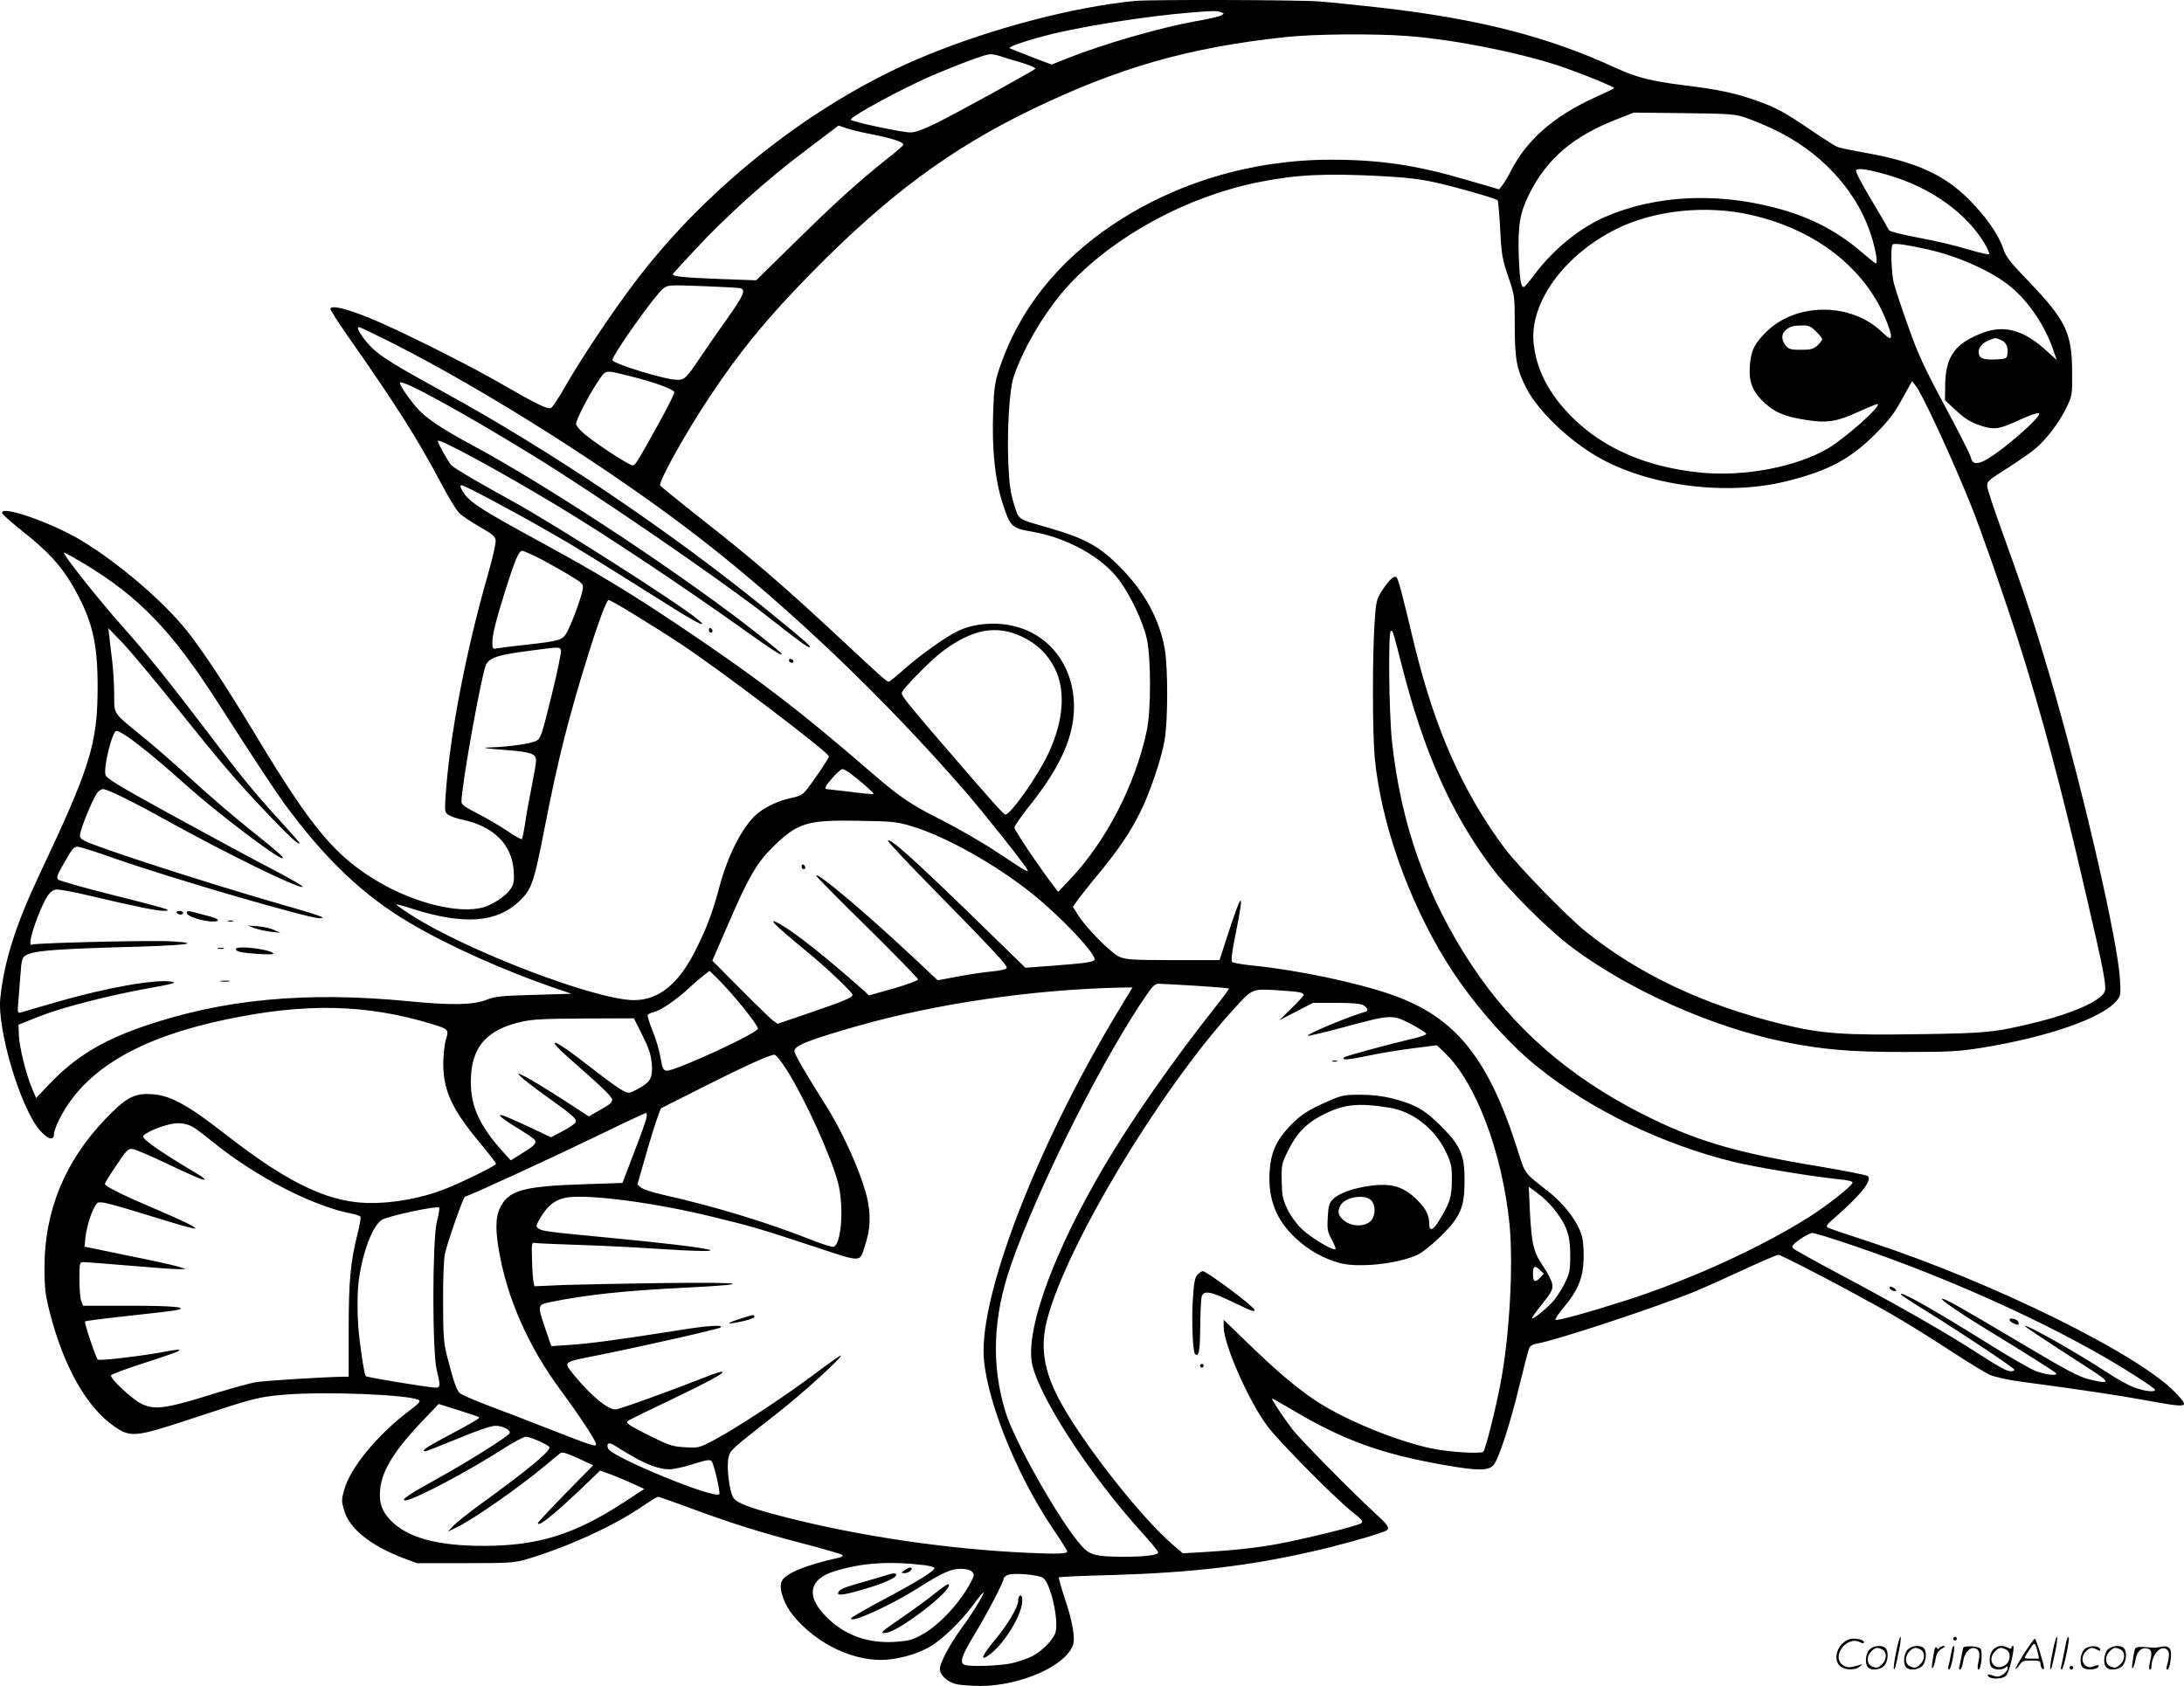 <svg version="1.0" xmlns="http://www.w3.org/2000/svg"
  viewBox="0 0 1200.553 926.79"
 preserveAspectRatio="xMidYMid meet">
<g transform="translate(-0.331,927.795) scale(0.1,-0.1)"
fill="#000000" stroke="none">
<path d="M6245 9273 c-335 -32 -779 -148 -1148 -299 -599 -245 -1199 -712
-1605 -1249 -128 -169 -295 -420 -382 -572 -35 -62 -70 -115 -78 -118 -20 -7
-75 19 -257 124 -201 117 -593 312 -748 374 -130 52 -207 69 -207 46 1 -8 39
-68 85 -134 283 -404 391 -575 526 -829 39 -74 83 -146 98 -160 14 -13 64 -47
111 -74 70 -40 86 -53 88 -75 2 -15 -17 -98 -42 -185 -124 -434 -211 -890
-233 -1218 -6 -89 -5 -92 18 -107 13 -8 47 -20 74 -25 172 -36 273 -137 282
-281 4 -54 1 -72 -16 -99 -24 -37 -98 -87 -151 -102 -132 -37 -374 22 -574
139 -238 140 -368 294 -676 806 -164 272 -298 475 -383 580 -133 165 -382 376
-582 495 -171 101 -448 195 -429 146 3 -8 56 -55 118 -104 136 -108 205 -184
269 -294 106 -183 137 -310 137 -553 0 -315 -39 -440 -320 -1035 -130 -275
-194 -476 -215 -680 -18 -172 112 -605 217 -725 45 -51 78 -60 78 -21 0 14 15
54 34 90 138 265 432 439 913 540 438 92 773 84 1133 -26 90 -28 92 -30 74
-86 -7 -26 -14 -85 -14 -132 1 -149 46 -247 201 -434 49 -59 89 -111 89 -116
0 -9 -169 -93 -270 -134 -156 -64 -359 -94 -505 -76 -195 24 -401 131 -696
360 -240 187 -328 233 -445 234 -80 0 -125 -27 -230 -136 -224 -233 -337 -509
-336 -818 0 -117 4 -150 30 -250 77 -299 203 -520 356 -625 87 -60 116 -57
416 42 348 115 372 122 516 134 221 19 687 1 741 -30 11 -5 -6 -23 -60 -63
-169 -128 -318 -309 -351 -428 -16 -56 -16 -65 -1 -115 29 -100 144 -193 325
-262 l75 -28 265 0 c245 0 271 2 340 22 220 66 459 174 619 280 51 35 97 63
101 63 5 0 71 -23 147 -51 254 -94 396 -139 628 -200 127 -33 234 -64 239 -69
5 -5 -3 -12 -20 -15 -188 -42 -298 -88 -315 -133 -15 -39 15 -124 64 -184 131
-161 344 -260 522 -243 81 8 170 35 234 73 66 39 167 137 233 226 32 44 58 75
58 70 0 -15 -64 -120 -123 -199 -63 -87 -117 -188 -117 -221 0 -33 38 -70 86
-83 22 -6 82 -11 135 -11 217 0 462 106 509 220 16 39 1 130 -46 269 -19 57
-32 106 -30 108 3 3 139 9 303 13 423 13 729 48 1076 126 145 32 335 85 410
113 35 14 28 29 -45 95 -124 114 -418 411 -462 469 -53 70 -117 167 -110 167
3 0 51 -27 107 -60 286 -170 491 -244 837 -305 188 -33 244 -33 273 -1 28 30
93 229 146 451 23 94 45 179 50 191 6 14 22 23 48 27 100 17 635 193 863 285
41 17 158 69 259 116 102 47 191 86 200 86 18 0 417 -209 616 -323 77 -44 221
-133 320 -198 99 -65 201 -127 227 -139 26 -11 96 -27 155 -35 351 -47 557
-78 703 -105 237 -43 241 -42 165 39 -196 210 -999 607 -1680 831 -121 39
-227 75 -234 80 -12 6 -5 17 29 46 152 133 216 212 191 237 -5 5 -126 29 -268
53 -468 77 -684 142 -981 293 -395 202 -700 468 -927 811 -249 376 -391 775
-440 1234 -17 162 -21 606 -6 606 12 0 11 1 60 -190 119 -468 267 -804 487
-1101 97 -132 318 -352 454 -453 315 -234 766 -434 1160 -515 211 -43 362 -56
660 -56 248 0 303 3 426 23 360 58 661 162 741 257 24 28 25 34 20 120 -13
209 -190 985 -362 1585 -91 317 -162 534 -276 848 -49 135 -90 258 -92 275 -2
28 5 34 107 99 60 38 131 87 157 109 62 52 134 147 173 229 30 62 31 70 30
190 -1 219 -34 286 -237 499 -105 109 -128 138 -142 183 -26 77 -96 178 -192
273 -136 135 -293 205 -571 254 -68 12 -135 26 -148 31 -13 5 -79 47 -148 94
-145 99 -190 123 -306 164 -112 39 -201 58 -395 82 -177 22 -257 43 -373 96
-369 170 -746 267 -1282 329 -124 14 -279 30 -345 35 -114 9 -925 11 -1010 3z
m470 -62 c19 -8 19 -8 0 -18 -11 -6 -74 -21 -140 -32 -195 -35 -500 -123 -706
-204 l-85 -34 -113 43 c-62 24 -115 45 -118 47 -8 9 111 48 237 79 245 58 642
115 880 125 14 1 34 -2 45 -6z m1025 -131 c251 -19 599 -87 831 -163 122 -41
312 -118 305 -124 -3 -3 -52 -27 -110 -53 -223 -102 -372 -233 -459 -405 -14
-28 -34 -61 -44 -74 l-19 -24 -175 51 c-278 82 -480 112 -749 112 -433 0 -853
-125 -1201 -358 -303 -203 -515 -471 -620 -784 -27 -79 -31 -109 -36 -237 -8
-214 9 -376 52 -511 42 -129 49 -135 163 -155 194 -34 384 -140 478 -267 62
-83 131 -230 151 -320 24 -108 24 -396 0 -508 -63 -295 -221 -602 -417 -811
l-70 -74 -22 29 c-77 100 -218 309 -218 324 0 10 42 71 94 135 145 184 219
337 231 484 20 235 -110 433 -320 487 -104 28 -234 17 -320 -27 -69 -34 -207
-133 -289 -206 -43 -39 -83 -71 -88 -71 -5 0 -33 22 -61 48 -29 26 -120 111
-202 187 -324 302 -485 440 -790 679 -110 87 -201 161 -203 166 -8 22 142 291
270 483 169 255 317 435 558 681 420 428 766 685 1215 902 479 231 862 341
1395 398 152 17 487 20 670 6z m-2244 -109 c16 -6 69 -22 118 -36 49 -15 85
-30 80 -35 -16 -15 -445 -251 -548 -301 -67 -33 -112 -49 -138 -49 -48 0 -328
60 -328 70 0 19 291 176 455 246 143 61 284 113 311 114 12 0 34 -4 50 -9z
m4104 -340 c36 -13 102 -40 147 -61 253 -118 447 -321 532 -556 30 -82 50
-184 36 -184 -4 0 -41 30 -83 66 -138 118 -290 195 -487 244 -320 81 -649 62
-915 -53 -144 -62 -289 -181 -392 -319 -28 -37 -54 -68 -58 -68 -17 0 -23 41
-28 173 -5 166 6 234 56 335 97 196 240 319 482 414 l95 37 275 -3 c254 -3
280 -5 340 -25z m-4801 -92 c114 -23 175 -43 169 -58 -1 -5 -41 -39 -88 -76
-161 -128 -285 -241 -502 -454 l-218 -214 -192 7 c-206 8 -270 14 -266 27 2 4
55 63 118 130 183 196 398 389 603 543 l190 144 40 -14 c22 -8 88 -24 146 -35z
m5585 -224 c234 -68 432 -210 532 -381 14 -24 24 -48 22 -53 -1 -5 -52 7 -113
25 -60 19 -182 48 -269 64 -88 16 -163 35 -168 42 -5 7 -16 26 -24 42 -9 16
-49 84 -90 153 -41 68 -72 129 -68 135 9 14 68 5 178 -27z m-2790 -5 c137 -7
220 -17 304 -36 112 -25 328 -87 338 -97 3 -2 9 -74 14 -160 7 -139 12 -166
44 -260 36 -104 36 -107 36 -269 0 -186 11 -243 66 -348 62 -119 225 -277 382
-369 278 -165 719 -222 1052 -137 224 56 345 121 480 256 76 76 106 115 149
194 l55 99 19 -24 c36 -43 206 -411 309 -669 52 -130 176 -484 254 -728 126
-394 239 -815 372 -1392 102 -438 117 -517 104 -545 -22 -49 -174 -117 -364
-164 -235 -58 -278 -63 -648 -68 -424 -7 -546 2 -765 56 -429 106 -784 274
-1076 509 -105 85 -374 362 -447 460 -229 309 -381 653 -493 1112 -75 313 -89
364 -99 374 -13 13 -42 -15 -81 -75 -29 -46 -32 -57 -40 -181 -12 -186 -11
-602 1 -733 34 -358 183 -783 395 -1125 131 -211 328 -439 500 -577 291 -235
689 -427 1078 -522 116 -29 445 -83 590 -97 42 -4 66 -11 64 -18 -7 -21 -143
-128 -245 -192 -266 -167 -646 -340 -992 -452 -209 -67 -389 -117 -396 -109
-4 3 17 34 46 69 74 88 103 154 108 251 3 44 -1 103 -7 132 -18 78 -95 182
-189 255 -132 103 -125 94 -166 225 -159 503 -339 728 -682 851 -188 68 -529
140 -774 164 -57 6 -109 15 -114 20 -7 7 1 65 23 171 46 231 32 222 -50 -32
l-42 -129 -256 0 c-227 0 -261 3 -296 19 -45 20 -181 158 -225 228 l-29 46 29
41 c17 22 68 88 116 145 106 129 169 222 222 328 55 108 119 297 137 401 19
108 19 399 1 503 -29 163 -112 315 -246 450 -113 114 -191 157 -390 215 -179
51 -165 42 -193 131 -19 61 -26 110 -31 228 -7 183 6 402 29 470 56 168 185
381 311 514 251 266 643 478 1033 557 209 42 366 50 675 34z m2037 -214 c310
-71 555 -240 691 -476 39 -68 79 -170 76 -192 -3 -16 -10 -12 -53 28 -170 161
-471 159 -634 -4 -66 -66 -83 -103 -89 -189 -6 -89 17 -142 88 -206 53 -48
112 -71 224 -88 112 -18 168 -9 285 45 56 26 105 45 107 43 15 -15 -175 -184
-271 -242 -172 -103 -461 -159 -703 -135 -293 29 -529 130 -702 300 -132 129
-204 270 -217 419 -18 220 170 477 453 619 210 105 496 135 745 78z m960 -187
c173 -37 364 -123 466 -208 99 -82 188 -214 234 -349 l18 -53 -62 56 c-120
108 -224 137 -340 95 -157 -58 -210 -131 -211 -293 l-1 -79 60 -56 c46 -43 77
-63 128 -81 81 -28 107 -25 225 30 48 22 93 38 102 36 33 -8 -227 -232 -308
-266 -40 -17 -58 -10 -66 26 -4 15 -68 142 -143 281 -112 209 -147 284 -200
435 -36 100 -71 207 -79 237 -14 57 -19 201 -7 214 9 8 70 0 184 -25z m-6515
-216 c27 -10 13 -42 -70 -159 -47 -66 -115 -164 -152 -219 -78 -116 -87 -125
-128 -125 -66 0 -356 89 -356 109 0 28 232 355 278 392 26 21 33 21 221 14
106 -4 200 -9 207 -12z m5910 -237 c19 -19 34 -38 34 -43 0 -5 -12 -20 -26
-34 -22 -20 -36 -24 -91 -24 -56 0 -67 3 -84 24 -24 29 -24 63 -1 83 24 21 40
26 91 27 36 1 48 -4 77 -33z m-7825 -64 c528 -268 1223 -710 1694 -1076 489
-380 1009 -876 1451 -1385 97 -111 326 -399 345 -434 11 -20 -13 -6 -146 83
-101 67 -232 143 -349 202 -142 71 -213 120 -351 239 -408 354 -647 536 -1096
836 -247 165 -434 278 -719 433 -364 198 -416 233 -449 298 -9 17 -9 22 1 22
16 0 299 -151 493 -263 127 -72 215 -127 680 -419 131 -82 187 -106 120 -52
-112 92 -781 518 -1010 644 -175 96 -312 176 -339 199 -15 14 -76 121 -76 135
0 19 327 -158 650 -352 251 -150 672 -430 1004 -666 198 -141 236 -165 236
-152 0 3 -53 47 -117 98 -393 313 -1145 812 -1573 1043 -169 91 -247 142 -301
196 -42 42 -115 146 -107 154 16 16 329 -155 718 -393 347 -212 1039 -687
1295 -887 175 -138 226 -175 238 -175 14 1 -13 25 -208 184 -547 447 -1214
897 -1816 1226 -315 173 -369 209 -431 294 -28 40 -34 56 -20 56 4 0 87 -40
183 -88z m8844 16 c27 -12 39 -40 33 -79 -3 -22 -8 -24 -66 -27 -70 -3 -92 7
-92 43 0 25 23 49 60 64 33 13 35 13 65 -1z m-7550 -195 c137 -33 255 -75 255
-92 0 -9 -37 -83 -83 -166 -127 -228 -131 -235 -147 -235 -19 0 -209 124 -267
175 -24 20 -43 44 -43 53 0 23 72 161 121 234 44 64 35 63 164 31z m-468
-1014 c54 -29 127 -70 161 -92 63 -39 64 -40 57 -76 -9 -47 -68 -204 -90 -237
-22 -35 -43 -40 -206 -59 -79 -8 -156 -18 -171 -21 -27 -5 -28 -4 -28 31 0 45
18 118 72 290 52 164 73 215 92 215 8 0 59 -23 113 -51z m-2519 -21 c300 -181
481 -369 732 -761 198 -309 314 -484 363 -552 226 -309 437 -510 694 -661 213
-126 527 -266 803 -360 l85 -29 -205 -6 c-180 -5 -212 -8 -265 -28 -73 -28
-192 -30 -425 -7 -568 55 -1025 11 -1460 -139 -228 -79 -373 -168 -512 -313
l-76 -80 -21 49 c-33 75 -72 233 -74 297 l-2 57 110 44 c129 51 386 117 609
157 130 23 153 30 126 35 -83 17 -364 -32 -640 -113 -96 -27 -183 -53 -193
-56 -17 -4 -18 0 -13 59 3 35 8 104 12 152 5 75 9 90 27 102 40 26 150 35 517
46 361 9 464 21 293 32 -113 7 -757 -8 -774 -18 -20 -13 -5 60 32 154 43 109
68 145 101 149 15 2 96 -13 180 -33 250 -59 376 -85 411 -84 27 0 29 2 12 10
-11 5 -146 41 -300 79 -154 39 -285 76 -292 83 -11 10 -4 29 36 97 40 71 52
85 72 83 13 0 103 -29 199 -63 316 -111 1068 -330 1131 -330 42 1 4 15 -221
79 -399 115 -999 309 -1070 346 -28 15 -31 20 -24 48 8 39 67 180 89 213 8 13
24 24 35 24 24 0 162 -68 353 -174 329 -182 713 -370 744 -364 9 2 -69 47
-173 101 -104 54 -350 187 -547 295 -295 162 -359 201 -364 221 -11 46 38 241
60 241 32 0 186 -120 397 -310 161 -143 486 -390 515 -390 16 0 -19 31 -173
154 -92 73 -237 198 -322 276 -85 78 -202 181 -260 228 -181 148 -168 129
-169 241 0 53 -5 132 -10 176 -5 44 -12 105 -16 135 l-6 55 77 -80 c42 -44
172 -199 289 -345 263 -328 330 -406 507 -593 122 -128 178 -180 178 -163 0 2
-54 64 -121 137 -139 153 -210 241 -409 504 -184 242 -313 403 -431 535 -142
159 -349 420 -333 420 5 0 55 -28 112 -62z m3023 -279 c74 -45 190 -118 259
-164 215 -142 810 -594 810 -615 0 -10 -77 -125 -121 -181 -24 -30 -38 -38
-88 -48 -60 -12 -133 -45 -180 -82 -79 -62 -164 -224 -211 -399 -40 -150 -71
-232 -136 -361 -92 -182 -201 -269 -335 -269 -210 0 -922 272 -1227 469 -46
29 -81 55 -80 57 2 2 46 -10 98 -27 275 -86 454 -73 577 44 69 65 81 99 142
413 72 369 131 602 238 944 54 174 101 300 112 300 5 0 69 -36 142 -81z m2126
-119 c84 -38 146 -98 186 -179 59 -121 47 -285 -36 -464 -56 -121 -208 -337
-237 -337 -10 0 -88 88 -351 394 -182 211 -218 257 -219 274 0 18 154 176 224
229 164 122 293 147 433 83z m-2530 -76 c3 -9 -20 -122 -52 -251 -54 -219 -59
-235 -85 -248 -31 -16 -162 -34 -260 -36 -43 -1 -17 -6 81 -13 154 -12 179
-20 179 -61 0 -12 -11 -76 -24 -141 -13 -66 -30 -156 -36 -202 -7 -45 -15 -84
-19 -87 -4 -2 -41 19 -82 47 -40 27 -113 70 -161 94 -67 34 -88 49 -88 64 0
91 114 723 137 758 22 36 70 51 226 71 180 24 176 24 184 5z m1589 -676 c55
-41 134 -111 130 -115 -2 -2 -59 3 -127 12 -68 8 -127 15 -131 15 -16 0 -7 19
33 64 22 25 46 46 53 46 7 0 26 -10 42 -22z m339 -292 c185 -55 465 -212 665
-373 152 -122 340 -320 340 -358 0 -15 -38 -21 -232 -36 l-148 -11 -272 265
c-351 341 -471 448 -484 434 -3 -3 101 -115 233 -249 352 -359 425 -437 420
-451 -2 -7 -34 -15 -79 -19 -42 -4 -126 -16 -188 -28 l-112 -21 -115 108
c-280 263 -553 493 -553 467 0 -4 126 -132 280 -283 154 -152 280 -281 280
-287 0 -6 -61 -29 -135 -50 l-135 -38 -22 21 c-211 187 -381 323 -469 372 -77
43 -27 -7 146 -149 109 -89 255 -227 255 -241 0 -15 -54 -37 -236 -99 l-176
-60 -27 19 c-14 11 -95 89 -179 174 l-153 154 90 207 c109 253 155 331 242
417 136 134 188 150 469 145 187 -3 213 -5 295 -30z m-924 -999 c43 -54 79
-105 79 -113 0 -25 -462 -238 -504 -232 -17 3 -22 15 -32 74 -7 39 -26 105
-44 147 -17 42 -29 80 -26 86 3 5 18 12 33 15 39 10 119 64 189 128 32 30 72
64 88 76 l30 23 54 -53 c29 -29 89 -97 133 -151z m2486 122 c98 -6 180 -13
182 -15 2 -2 -30 -45 -70 -96 -230 -289 -464 -624 -614 -878 -270 -458 -427
-876 -401 -1073 23 -170 311 -618 605 -942 50 -55 91 -105 91 -111 0 -15 -73
-24 -194 -24 -151 1 -184 10 -229 62 -119 134 -366 570 -416 733 -80 259 -70
525 31 813 141 402 460 1047 704 1421 69 105 82 121 106 121 15 0 107 -5 205
-11z m-434 -151 c-420 -698 -733 -1488 -733 -1856 0 -226 167 -657 374 -967
48 -70 86 -131 86 -135 0 -14 -53 -16 -220 -8 -441 20 -926 92 -1335 197 -187
48 -261 76 -280 105 -23 34 -40 181 -26 226 11 39 13 40 272 243 131 102 354
305 345 314 -2 2 -72 -47 -154 -109 -166 -124 -422 -292 -547 -358 -78 -41
-82 -42 -156 -38 -67 4 -89 11 -180 56 -57 28 -113 58 -124 66 -20 16 -20 16
0 29 11 6 110 55 220 107 215 103 305 152 288 157 -6 2 -46 -10 -89 -28 -198
-78 -477 -179 -497 -179 -45 0 -137 77 -230 191 -58 72 -62 68 123 105 243 48
675 146 685 155 16 16 -74 10 -240 -17 -314 -50 -482 -72 -585 -79 l-106 -7
-32 93 c-45 130 -44 135 21 148 197 41 422 65 759 81 377 19 321 30 -122 25
-223 -3 -476 -8 -562 -11 l-157 -7 -5 24 c-3 13 -7 68 -8 121 -3 93 -2 97 17
93 11 -2 110 -6 220 -10 110 -3 299 -12 420 -20 527 -35 386 0 -245 60 -335
32 -356 35 -377 50 -15 11 -14 16 10 57 42 72 87 105 153 114 133 16 483 -31
794 -107 218 -53 262 -66 553 -162 280 -92 254 -93 288 13 34 107 30 203 -15
335 -45 133 -124 300 -196 415 -120 190 -180 294 -180 310 0 30 81 62 355 140
428 121 952 198 1437 209 l67 1 -86 -142z m1005 115 c12 -3 22 -9 22 -14 0 -4
-30 -38 -67 -74 l-68 -66 93 48 93 48 127 0 c85 0 134 -4 150 -13 24 -14 29
-31 10 -36 -93 -27 -324 -123 -316 -132 3 -2 90 18 194 46 266 72 270 72 373
19 46 -24 84 -49 85 -54 0 -6 -35 -18 -79 -28 -118 -27 -365 -94 -372 -101
-18 -17 17 -15 124 7 65 14 178 33 252 42 l133 17 45 -43 c171 -166 313 -543
354 -939 22 -217 1 -609 -47 -865 -27 -147 -86 -380 -97 -388 -18 -12 -192 -1
-282 18 -197 41 -483 159 -642 265 -106 71 -223 171 -375 319 l-128 124 0 -40
c0 -96 140 -413 242 -547 63 -84 366 -390 461 -466 60 -48 66 -56 52 -66 -19
-14 -300 -84 -455 -113 -111 -21 -248 -36 -420 -46 l-105 -6 -61 53 c-155 134
-438 487 -582 728 -116 194 -145 334 -104 498 102 403 614 1257 1023 1708 107
118 104 116 234 109 61 -4 120 -9 133 -12z m-3614 -235 c36 -72 48 -108 52
-158 7 -77 -7 -102 -80 -140 -43 -23 -46 -24 -78 -8 -18 9 -80 53 -138 98
-154 120 -230 173 -238 165 -4 -4 24 -35 63 -69 203 -179 250 -224 253 -242 2
-15 -12 -28 -63 -56 l-65 -37 -148 96 c-81 52 -169 106 -197 120 -49 25 -50
25 -30 3 11 -12 79 -64 150 -115 139 -99 160 -118 152 -137 -2 -7 -34 -29 -70
-48 l-65 -34 -118 56 c-66 30 -130 59 -143 63 -42 13 -14 -13 75 -67 46 -28
89 -57 95 -65 15 -18 3 -32 -71 -77 l-59 -37 -38 42 c-143 157 -191 272 -180
430 11 161 95 249 277 290 60 14 130 17 346 18 l272 1 46 -92z m793 -190 c105
-167 246 -479 284 -626 32 -127 18 -332 -25 -348 -7 -3 -60 14 -117 36 -240
96 -546 189 -821 250 -54 12 -108 30 -120 39 l-21 18 46 159 c25 88 54 182 65
210 l18 49 230 116 c234 118 367 178 394 179 8 0 39 -37 67 -82z m-770 -266
c-3 -15 -34 -102 -69 -192 l-63 -165 -210 -7 c-314 -10 -400 -31 -450 -106
-36 -55 -42 -125 -20 -253 44 -264 161 -531 340 -773 107 -145 195 -279 195
-298 0 -15 -24 -7 -249 81 -124 49 -284 110 -356 137 -71 27 -137 56 -146 65
-17 17 -34 68 -70 209 -16 62 -20 112 -20 290 -1 123 4 236 10 265 16 71 102
315 111 315 14 0 458 204 725 333 143 70 264 126 269 127 5 0 6 -13 3 -28z
m-2497 -47 c14 -7 66 -46 115 -86 241 -194 552 -354 768 -394 20 -4 40 -11 42
-16 3 -4 -4 -44 -15 -89 -40 -156 -50 -263 -50 -532 l0 -258 -22 0 c-119 -2
-446 -22 -493 -31 -32 -6 -129 -33 -215 -59 -269 -85 -333 -94 -405 -61 -52
24 -181 143 -171 159 4 6 87 37 184 68 97 31 181 60 186 65 13 12 12 12 -117
-11 -122 -21 -315 -43 -326 -36 -10 7 -76 204 -70 210 3 3 113 17 244 31 132
14 250 28 263 32 62 15 -22 23 -261 23 l-257 0 -10 26 c-6 14 -10 68 -10 120
0 91 1 94 23 94 12 0 128 -9 257 -20 129 -11 251 -20 270 -19 l35 1 -41 13
c-23 7 -148 35 -279 61 l-237 49 5 50 c6 56 31 138 53 173 22 34 -1 39 428
-92 65 -20 121 -34 123 -32 7 7 -71 45 -227 111 -167 71 -270 122 -270 134 0
6 28 52 63 103 53 80 66 93 87 90 14 -1 90 -33 170 -71 173 -82 222 -103 228
-97 2 3 -17 18 -43 33 -183 108 -295 185 -295 203 0 14 71 48 133 64 54 15 95
12 137 -9z m7483 -450 c72 -89 92 -146 92 -255 0 -87 -3 -101 -32 -160 -18
-36 -49 -83 -70 -104 -45 -46 -102 -91 -108 -85 -2 3 23 38 56 79 53 67 59 79
55 109 -3 19 -26 64 -51 100 -53 78 -62 118 -72 304 l-6 131 48 -35 c26 -19
66 -56 88 -84z m-6139 -77 c-24 -105 -25 -709 0 -811 22 -92 21 -97 -11 -97
-35 1 -372 56 -379 63 -9 9 -35 184 -42 284 -4 57 -4 145 -1 197 12 159 72
336 129 377 29 21 313 82 318 68 2 -5 -4 -42 -14 -81z m7792 -129 c564 -191
1169 -471 1551 -718 57 -36 103 -69 103 -73 0 -15 -59 -8 -115 13 -30 11 -94
46 -142 78 -168 110 -435 262 -460 261 -7 0 104 -74 369 -245 104 -67 101 -78
-13 -50 -57 14 -123 49 -347 182 -382 227 -450 265 -464 261 -10 -4 116 -89
257 -175 188 -114 366 -227 371 -234 10 -16 -54 -9 -110 11 -30 12 -141 75
-248 142 -313 196 -511 308 -494 279 4 -5 70 -49 149 -97 164 -101 464 -300
472 -314 4 -6 -4 -10 -17 -10 -25 0 -56 17 -243 137 -153 97 -438 258 -710
402 -126 67 -236 128 -244 136 -11 11 -6 19 35 49 27 19 59 36 70 36 12 0 116
-32 230 -71z m-1727 -175 c-27 -29 -39 -23 -39 20 0 44 9 50 37 24 l23 -22
-21 -22z m-5832 -767 c5 -6 -35 -29 -189 -111 -102 -54 -133 -76 -107 -76 6 0
87 32 180 70 108 45 182 70 206 70 42 0 87 -25 77 -42 -12 -19 -226 -154 -387
-243 -170 -94 -214 -124 -185 -125 42 0 343 158 541 286 55 35 110 64 121 64
24 0 121 -43 129 -57 11 -18 -117 -125 -373 -310 -69 -50 -138 -105 -155 -123
l-30 -32 55 27 c97 49 336 216 485 340 33 28 67 56 76 63 13 10 30 5 99 -26
l84 -39 -152 -155 c-84 -86 -152 -159 -152 -162 0 -25 79 37 239 189 l103 99
47 -17 c26 -9 81 -32 122 -50 l74 -34 -110 -72 c-274 -179 -474 -241 -775
-241 -253 0 -417 45 -509 140 -49 51 -65 96 -58 169 9 107 83 224 251 397 l71
74 108 -34 c60 -19 111 -36 114 -39z m833 -209 c86 -51 161 -78 213 -77 23 0
83 13 132 29 76 24 92 26 101 14 12 -15 49 -173 41 -180 -27 -28 -593 205
-611 251 -11 29 4 37 32 19 15 -10 56 -35 92 -56z m1615 -604 c30 -4 55 -11
55 -16 0 -16 -92 -73 -272 -169 -100 -53 -184 -101 -186 -107 -10 -32 212 68
363 163 139 88 184 108 238 109 30 0 53 -6 63 -16 14 -14 14 -19 -4 -54 -59
-115 -178 -243 -274 -294 -51 -28 -74 -33 -148 -38 -143 -8 -264 34 -361 125
-128 119 -115 219 33 264 150 46 299 56 493 33z m652 -70 c40 -26 87 -227 69
-298 -10 -39 -73 -104 -129 -133 -27 -13 -79 -31 -116 -39 -67 -14 -226 -19
-255 -8 -29 11 -17 49 50 160 72 118 164 294 164 313 0 6 10 16 23 21 30 13
167 2 194 -16z M3900 5816 c0 -9 5 -16 10 -16 6 0 10 4 10 9 0 6 -4 13 -10 16
-5 3 -10 -1 -10 -9z M4340 5650 c0 -13 18 -22 24 -11 3 5 -1 11 -9 15 -8 3
-15 1 -15 -4z M975 4260 c3 -5 13 -10 21 -10 8 0 14 5 14 10 0 6 -9 10 -21 10
-11 0 -17 -4 -14 -10z M1030 4259 c0 -15 58 -37 118 -45 65 -8 71 10 10 26
-24 6 -59 15 -78 21 -45 11 -50 11 -50 -2z M1258 4213 c6 -2 18 -2 25 0 6 3 1
5 -13 5 -14 0 -19 -2 -12 -5z M1401 4176 c19 -7 60 -16 90 -20 l54 -6 -35 16
c-19 9 -59 18 -90 20 l-55 4 36 -14z M1203 4063 c9 -2 23 -2 30 0 6 3 -1 5
-18 5 -16 0 -22 -2 -12 -5z M1300 4061 c0 -14 25 -20 122 -27 63 -4 90 -3 83
4 -23 23 -205 44 -205 23z M1218 3883 c12 -2 32 -2 45 0 12 2 2 4 -23 4 -25 0
-35 -2 -22 -4z M4410 4516 c0 -9 5 -16 10 -16 6 0 10 4 10 9 0 6 -4 13 -10 16
-5 3 -10 -1 -10 -9z M4077 2030 c-68 -21 -85 -33 -36 -24 69 12 109 25 109 34
0 13 -4 12 -73 -10z M7328 3443 c6 -2 18 -2 25 0 6 3 1 5 -13 5 -14 0 -19 -2
-12 -5z M7308 3226 c-114 -49 -157 -78 -216 -140 -75 -79 -105 -149 -110 -257
-7 -147 38 -259 143 -357 71 -67 158 -115 246 -138 105 -27 323 -3 428 48 25
12 82 58 127 103 106 105 128 156 128 300 1 143 -21 194 -129 302 -91 91 -142
120 -270 153 -52 13 -111 20 -174 20 -87 0 -103 -3 -173 -34z m332 -37 c130
-21 251 -115 313 -246 28 -61 32 -77 31 -153 0 -91 -11 -125 -67 -217 -35 -59
-57 -68 -57 -24 0 45 -17 82 -58 124 -79 82 -146 103 -269 86 -95 -13 -173
-42 -204 -75 -20 -21 -24 -38 -27 -99 -4 -65 -1 -80 22 -121 14 -26 24 -50 20
-53 -11 -11 -136 64 -185 111 -30 29 -62 73 -80 111 -25 54 -29 76 -30 154 -2
87 0 95 36 168 48 96 103 152 197 198 111 55 186 63 358 36z m-100 -509 c25
-25 26 -80 2 -110 -28 -34 -97 -38 -142 -8 -40 27 -49 58 -26 93 29 44 132 59
166 25z M6585 2270 c-14 -16 -19 -45 -25 -142 -7 -116 0 -282 13 -294 20 -20
27 19 28 149 1 78 4 153 8 167 11 36 48 30 172 -30 106 -51 123 -57 117 -41
-8 22 -261 211 -283 211 -6 0 -20 -9 -30 -20z M6600 1770 c0 -5 5 -10 10 -10
6 0 10 5 10 10 0 6 -4 10 -10 10 -5 0 -10 -4 -10 -10z M10390 2200 c0 -12 28
-25 36 -17 3 3 -4 10 -15 17 -15 7 -21 7 -21 0z M11050 2022 c0 -5 11 -14 25
-20 20 -9 25 -9 25 2 0 8 -7 17 -16 20 -22 8 -34 8 -34 -2z M4974 645 c-19
-14 -19 -14 2 -15 12 0 27 7 34 15 17 20 -9 21 -36 0z M4860 614 c-25 -8 -85
-25 -133 -39 -88 -24 -117 -38 -117 -57 0 -13 52 -4 160 29 94 28 160 58 160
73 0 13 -16 12 -70 -6z M5130 509 c-41 -33 -119 -89 -173 -126 -111 -75 -125
-89 -78 -80 76 15 341 219 341 261 0 13 -18 2 -90 -55z M5607 504 c-4 -4 -7
-16 -7 -27 0 -33 -59 -133 -131 -218 -69 -84 -81 -116 -29 -79 67 48 148 165
175 254 13 44 9 86 -8 70z M10426 194 c-10 -47 -15 -88 -12 -91 5 -6 9 7 30
110 7 37 10 67 6 67 -4 0 -15 -39 -24 -86z M10740 270 c0 -5 5 -10 10 -10 6 0
10 5 10 10 0 6 -4 10 -10 10 -5 0 -10 -4 -10 -10z M11286 194 c-10 -47 -15
-88 -12 -91 5 -6 9 7 30 110 7 37 10 67 6 67 -4 0 -15 -39 -24 -86z M11366
269 c-3 -8 -10 -41 -16 -74 -6 -33 -14 -68 -16 -77 -3 -10 -1 -18 3 -18 10 0
46 171 38 178 -2 3 -7 -1 -9 -9z M10129 241 c-38 -38 -41 -101 -7 -125 29 -20
79 -20 104 0 18 14 18 15 1 10 -53 -17 -69 -17 -92 -2 -69 45 21 166 94 126
12 -6 21 -7 21 -1 0 12 -25 21 -62 21 -19 0 -39 -10 -59 -29z M11130 189 c-28
-45 -49 -83 -47 -85 2 -3 12 7 21 21 14 21 24 25 66 25 43 0 50 -3 50 -19 0
-11 5 -23 10 -26 6 -3 10 -3 10 1 0 20 -44 164 -51 164 -4 0 -30 -37 -59 -81z
m75 4 l7 -33 -42 0 c-42 0 -42 0 -28 23 8 12 21 32 29 44 15 25 22 18 34 -34z
M10280 210 c-22 -22 -27 -79 -8 -98 19 -19 66 -14 88 8 22 22 27 79 8 98 -19
19 -66 14 -88 -8z m71 0 c25 -14 25 -54 -1 -80 -23 -23 -33 -24 -61 -10 -25
14 -25 54 1 80 23 23 33 24 61 10z M10490 210 c-22 -22 -27 -79 -8 -98 19 -19
66 -14 88 8 22 22 27 79 8 98 -19 19 -66 14 -88 -8z m71 0 c25 -14 25 -54 -1
-80 -23 -23 -33 -24 -61 -10 -25 14 -25 54 1 80 23 23 33 24 61 10z M10636
204 c-3 -16 -8 -47 -11 -69 -8 -51 10 -26 19 27 5 27 15 42 34 53 18 10 22 14
10 15 -9 0 -20 -5 -24 -11 -5 -8 -9 -8 -14 1 -5 8 -10 3 -14 -16z M10737 223
c-2 -4 -7 -26 -11 -48 -4 -22 -9 -48 -12 -57 -3 -10 -1 -18 4 -18 4 0 14 28
20 62 11 58 10 81 -1 61z M10795 220 c-1 -3 -5 -23 -9 -45 -4 -22 -9 -48 -12
-57 -3 -10 -1 -18 4 -18 5 0 13 20 17 45 7 53 44 87 74 68 17 -11 19 -28 8
-80 -4 -18 -3 -33 2 -33 16 0 24 99 11 115 -12 14 -87 18 -95 5z M10960 210
c-22 -22 -27 -79 -8 -98 7 -7 24 -12 38 -12 14 0 31 5 38 12 9 9 12 8 12 -5 0
-9 -12 -24 -26 -34 -21 -13 -32 -15 -55 -6 -16 6 -29 8 -29 3 0 -24 81 -27
102 -2 18 19 50 162 37 162 -5 0 -9 -5 -9 -10 0 -7 -6 -7 -19 0 -30 16 -59 12
-81 -10z m71 0 c29 -16 25 -65 -6 -86 -56 -37 -103 28 -55 76 23 23 33 24 61
10z M11461 211 c-23 -23 -28 -80 -9 -99 19 -19 88 -13 88 9 0 5 -11 4 -24 -2
-54 -25 -89 38 -46 81 23 23 33 24 62 9 16 -9 19 -8 16 3 -8 22 -64 22 -87 -1z
M11590 210 c-22 -22 -27 -79 -8 -98 19 -19 66 -14 88 8 22 22 27 79 8 98 -19
19 -66 14 -88 -8z m71 0 c25 -14 25 -54 -1 -80 -23 -23 -33 -24 -61 -10 -25
14 -25 54 1 80 23 23 33 24 61 10z M11736 201 c-3 -14 -8 -44 -11 -66 -8 -51
10 -26 19 27 8 41 35 63 66 53 22 -7 24 -21 11 -77 -5 -22 -5 -38 0 -38 5 0 9
6 9 13 0 68 51 125 85 97 15 -13 15 -35 -1 -92 -3 -10 -1 -18 4 -18 6 0 13 23
17 50 9 63 -5 84 -49 76 -17 -4 -35 -6 -41 -6 -101 8 -104 7 -109 -19z M11380
110 c0 -5 5 -10 10 -10 6 0 10 5 10 10 0 6 -4 10 -10 10 -5 0 -10 -4 -10 -10z"/>
</g>
</svg>
